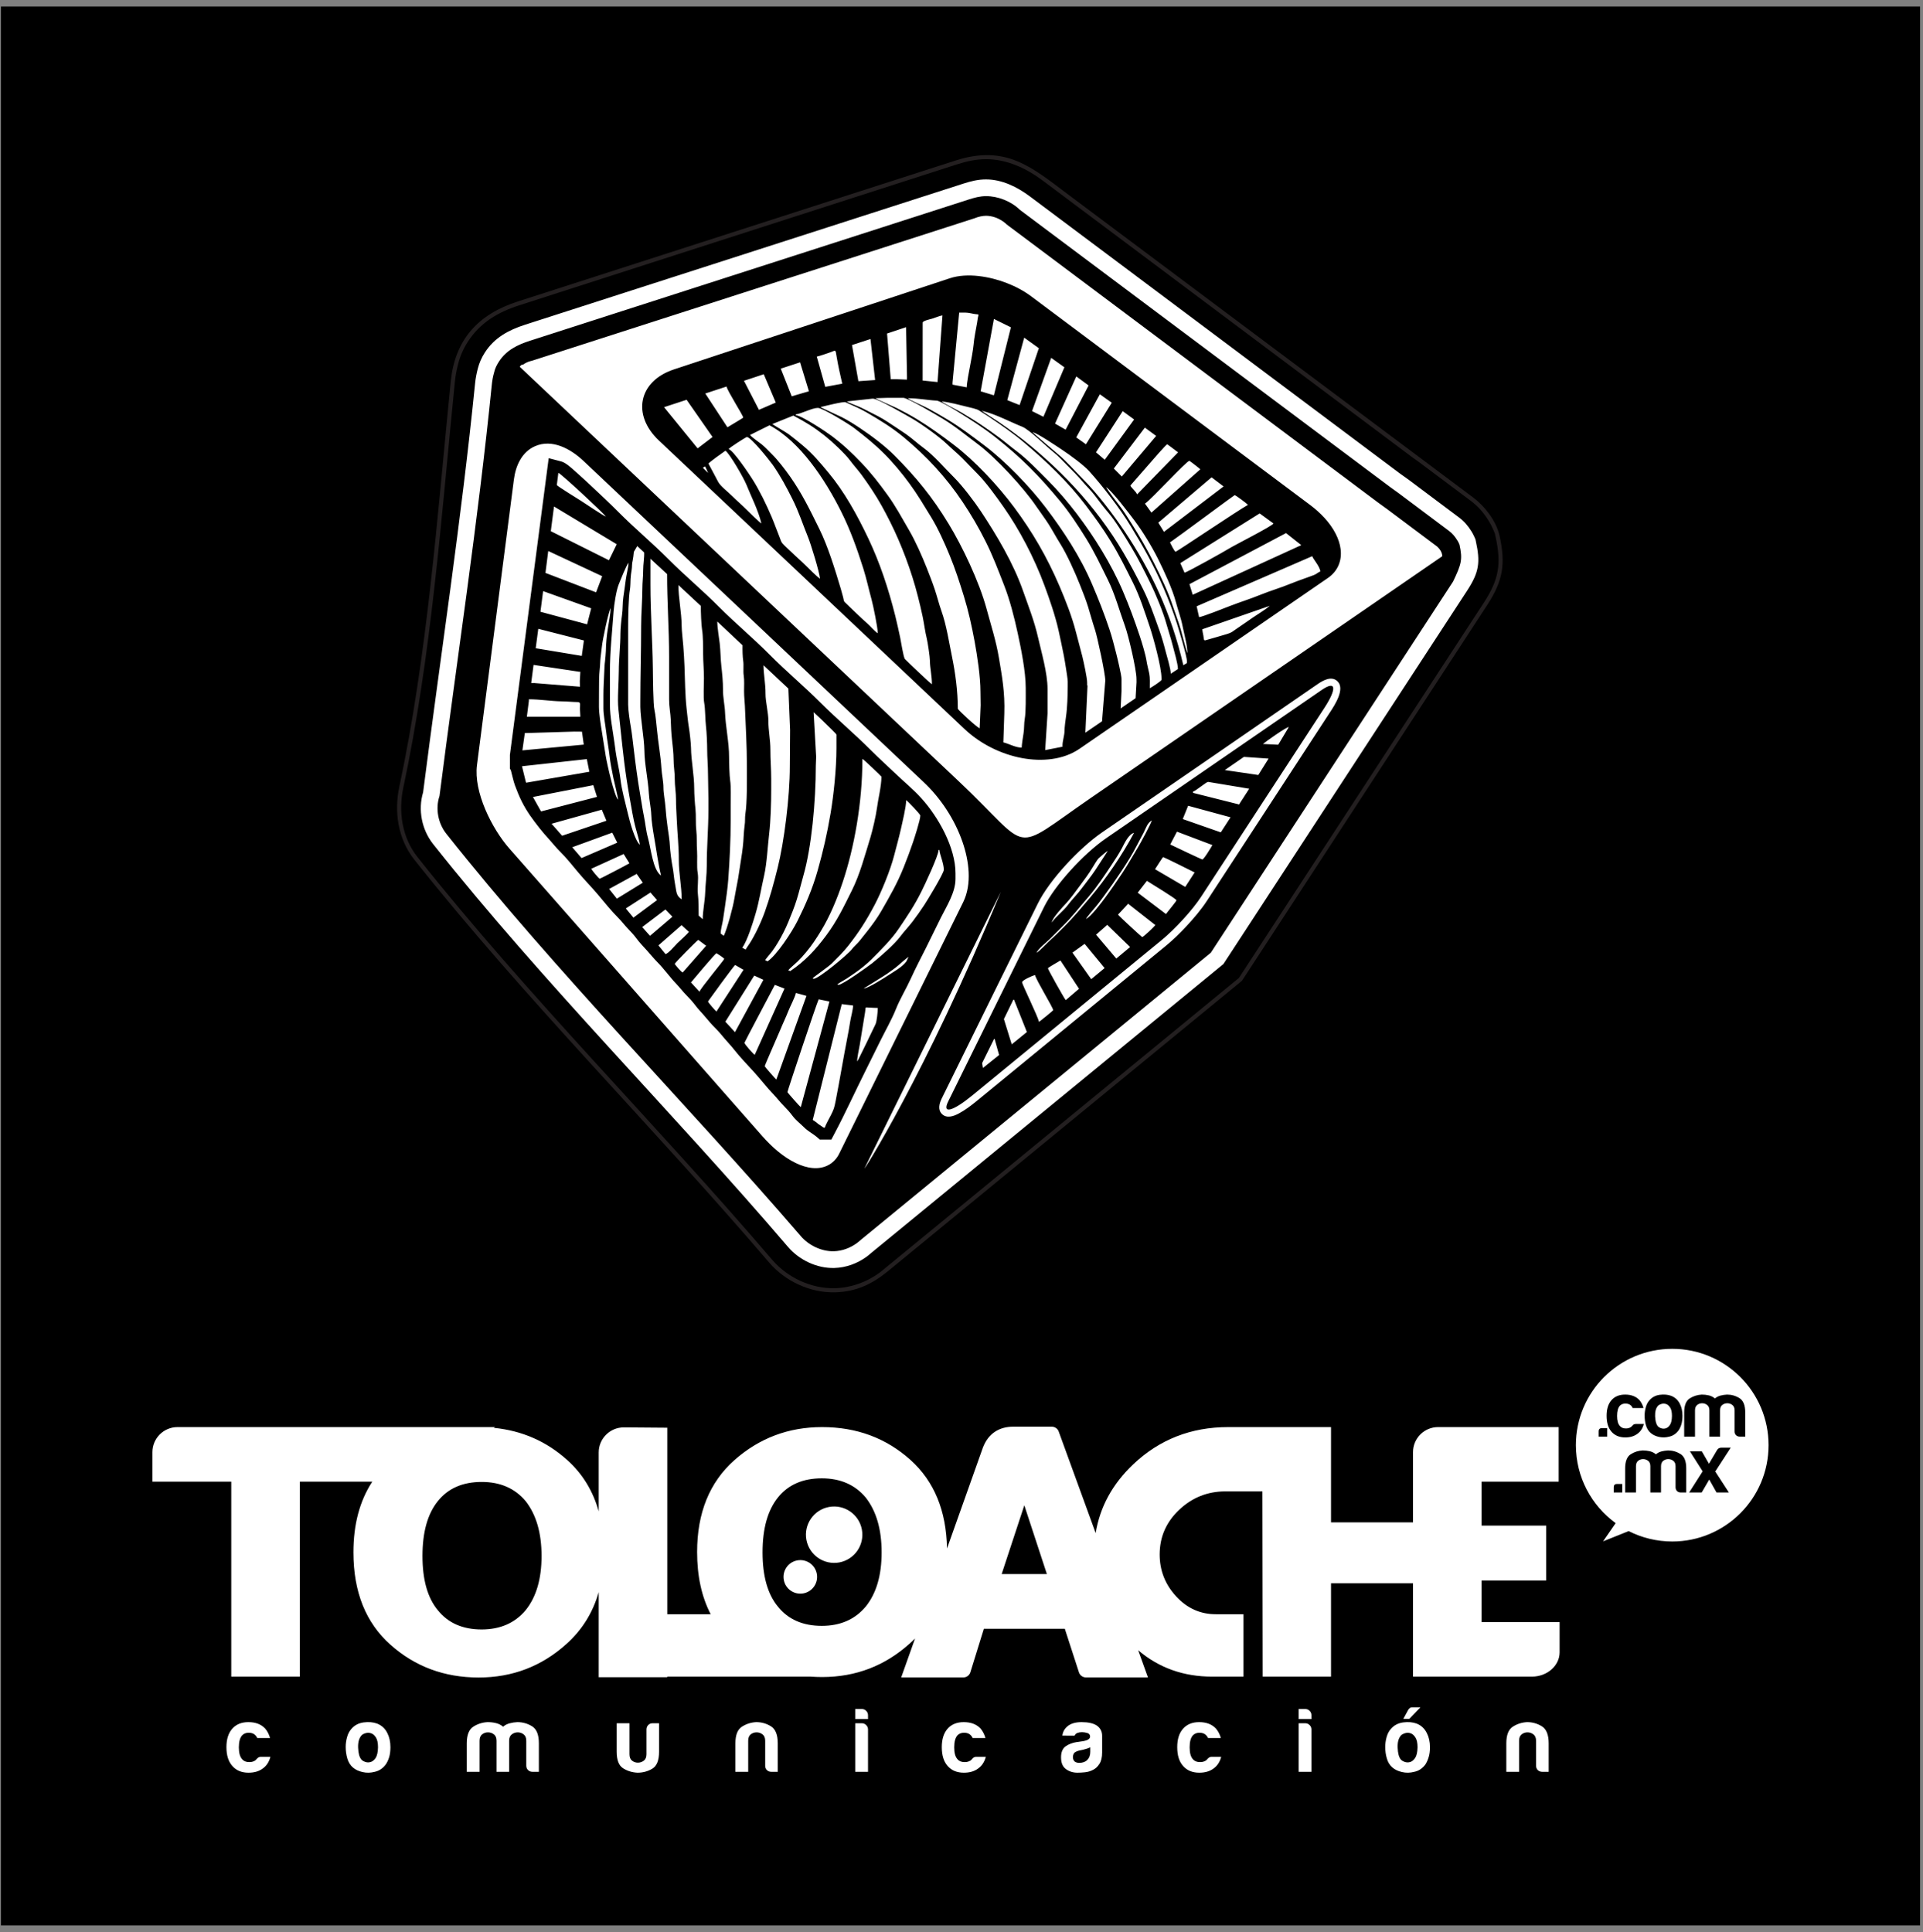 <?xml version="1.0" encoding="UTF-8"?>
<svg xmlns="http://www.w3.org/2000/svg" xmlns:xlink="http://www.w3.org/1999/xlink" width="202pt" height="203pt" viewBox="0 0 202 203" version="1.1">
<rect x="0" y="0" width="202" height="203" fill="#808080" stroke="none"/>
<g id="surface1">
<path style=" stroke:none;fill-rule:evenodd;fill:rgb(0%,0%,0%);fill-opacity:1;" d="M 0.098 0.684 L 201.691 0.684 L 201.691 202.277 L 0.098 202.277 L 0.098 0.684 "/>
<path style=" stroke:none;fill-rule:evenodd;fill:rgb(100%,100%,100%);fill-opacity:1;" d="M 87.086 158.316 C 88.691 158.02 90.238 159.082 90.535 160.691 C 90.832 162.301 89.77 163.844 88.16 164.145 C 86.551 164.438 85.004 163.375 84.707 161.766 C 84.41 160.156 85.477 158.613 87.086 158.316 Z M 83.75 163.93 C 84.707 163.754 85.625 164.387 85.801 165.344 C 85.977 166.301 85.344 167.223 84.387 167.398 C 83.43 167.574 82.512 166.941 82.336 165.984 C 82.16 165.027 82.789 164.105 83.75 163.93 Z M 80.102 163.086 C 80.102 165.59 80.641 167.496 81.723 168.793 C 82.801 170.133 84.336 170.805 86.324 170.805 C 88.27 170.805 89.805 170.133 90.93 168.793 C 92.051 167.41 92.609 165.508 92.609 163.086 C 92.609 160.668 92.051 158.742 90.93 157.316 C 89.805 155.977 88.27 155.309 86.324 155.309 C 84.336 155.309 82.801 155.977 81.723 157.316 C 80.641 158.66 80.102 160.578 80.102 163.086 Z M 154.426 149.926 L 163.73 149.926 L 163.73 155.656 L 155.633 155.656 L 155.633 160.273 L 162.422 160.273 L 162.422 166.047 L 155.633 166.047 L 155.633 170.41 L 163.828 170.41 L 163.828 173.594 C 163.828 174.992 162.52 176.141 160.918 176.141 L 148.43 176.141 L 148.43 166.336 L 139.816 166.336 L 139.816 176.141 L 132.637 176.141 L 132.609 156.68 L 128.719 156.68 C 126.852 156.68 125.234 157.324 123.867 158.613 C 122.504 159.902 121.816 161.465 121.816 163.309 C 121.816 164.984 122.391 166.453 123.539 167.703 C 124.691 168.961 126.086 169.586 127.719 169.586 L 130.621 169.586 L 130.621 176.141 L 127.32 176.141 C 124.324 176.141 121.734 175.219 119.559 173.371 C 119.902 174.324 120.246 175.277 120.586 176.227 C 118.418 176.227 116.246 176.227 114.078 176.227 C 113.715 176.227 113.406 175.977 113.32 175.637 L 111.852 171.113 L 103.348 171.113 L 101.934 175.672 L 101.934 175.676 C 101.828 176.02 101.508 176.238 101.164 176.227 C 99 176.227 96.832 176.227 94.664 176.227 L 96.121 172.133 C 95.945 172.312 95.762 172.488 95.57 172.656 C 92.961 175.008 89.891 176.184 86.355 176.184 C 85.953 176.184 85.555 176.168 85.164 176.141 L 70.094 176.141 L 70.094 176.203 L 62.891 176.203 L 62.891 167.266 C 62.277 169.414 61.152 171.227 59.512 172.703 C 56.898 175.059 53.82 176.234 50.281 176.234 C 46.676 176.234 43.582 175.082 41 172.777 C 38.418 170.469 37.125 167.238 37.125 163.082 C 37.125 160.152 37.785 157.676 39.105 155.656 L 31.5 155.656 L 31.5 176.141 L 24.293 176.141 L 24.293 155.656 L 16.012 155.656 L 16.012 152.555 C 16.012 151.109 17.195 149.926 18.641 149.926 L 52.008 149.926 L 51.871 150.004 C 54.832 150.297 57.402 151.422 59.586 153.387 C 61.188 154.824 62.289 156.625 62.891 158.781 L 62.891 152.586 C 62.891 151.141 64.074 149.957 65.52 149.957 L 65.645 149.957 L 70.094 149.992 L 70.094 169.586 L 74.652 169.586 C 73.703 167.75 73.227 165.574 73.227 163.055 C 73.227 158.938 74.531 155.723 77.141 153.402 C 79.754 151.086 82.824 149.926 86.355 149.926 C 89.988 149.926 93.082 151.078 95.645 153.379 C 98.125 155.609 99.406 158.711 99.48 162.676 L 103.254 152.059 C 103.266 152.031 103.273 152.012 103.285 151.984 C 103.559 151.309 103.961 150.789 104.492 150.43 C 105.031 150.066 105.684 149.883 106.441 149.883 L 110.48 149.883 C 110.84 149.883 111.145 150.125 111.234 150.457 C 112.52 153.992 113.805 157.523 115.094 161.059 C 115.547 158.305 116.863 155.895 119.039 153.836 C 121.789 151.227 125.117 149.926 129.02 149.926 L 139.816 149.926 L 139.816 159.934 L 148.43 159.934 L 148.43 152.555 C 148.43 151.109 149.613 149.926 151.059 149.926 Z M 107.598 158.141 L 105.219 165.367 L 109.969 165.367 Z M 44.379 163.465 C 44.379 165.969 44.914 167.875 46 169.172 C 47.078 170.512 48.609 171.184 50.602 171.184 C 52.543 171.18 54.082 170.512 55.207 169.172 C 56.328 167.789 56.887 165.887 56.887 163.465 C 56.887 161.047 56.328 159.121 55.207 157.695 C 54.082 156.355 52.543 155.688 50.602 155.688 C 48.609 155.688 47.078 156.355 46 157.695 C 44.914 159.039 44.379 160.957 44.379 163.465 Z M 27.449 184.566 L 28.406 184.566 C 28.266 185.102 28 185.512 27.602 185.793 C 27.207 186.09 26.707 186.234 26.105 186.234 C 25.379 186.234 24.809 185.996 24.402 185.523 C 23.992 185.066 23.785 184.406 23.785 183.551 C 23.785 182.73 23.984 182.094 24.379 181.633 C 24.789 181.16 25.359 180.922 26.086 180.922 C 26.855 180.922 27.449 181.152 27.871 181.613 C 28.102 181.895 28.266 182.219 28.367 182.59 L 27.027 182.59 C 26.965 182.465 26.898 182.367 26.836 182.305 C 26.668 182.125 26.434 182.035 26.125 182.035 C 25.844 182.035 25.613 182.125 25.438 182.305 C 25.207 182.559 25.09 182.98 25.09 183.57 C 25.09 184.156 25.207 184.574 25.438 184.816 C 25.602 185.02 25.852 185.121 26.184 185.121 C 26.402 185.121 26.586 185.078 26.738 184.988 C 26.777 184.977 26.812 184.953 26.844 184.922 C 26.875 184.891 26.91 184.855 26.949 184.816 C 26.977 184.777 27.027 184.727 27.105 184.664 C 27.18 184.598 27.297 184.566 27.449 184.566 Z M 37.062 185.68 C 36.793 185.449 36.602 185.141 36.484 184.746 C 36.371 184.359 36.312 183.953 36.312 183.531 C 36.312 183.184 36.359 182.84 36.457 182.492 C 36.551 182.148 36.703 181.863 36.906 181.633 C 37.238 181.25 37.668 181.023 38.191 180.953 C 38.715 180.883 39.191 180.922 39.609 181.074 C 40.098 181.266 40.457 181.602 40.688 182.074 C 40.902 182.492 41.012 182.988 41.012 183.551 C 41.012 183.961 40.965 184.312 40.879 184.602 C 40.789 184.898 40.672 185.148 40.531 185.352 C 40.227 185.773 39.836 186.035 39.363 186.141 C 38.941 186.254 38.516 186.266 38.086 186.168 C 37.66 186.07 37.316 185.906 37.062 185.68 Z M 37.98 182.305 C 37.715 182.598 37.594 183.035 37.617 183.617 C 37.641 184.199 37.754 184.602 37.945 184.836 C 38.02 184.938 38.156 185.023 38.348 185.094 C 38.539 185.164 38.73 185.172 38.93 185.113 C 39.129 185.055 39.305 184.91 39.461 184.68 C 39.609 184.453 39.695 184.082 39.707 183.57 C 39.707 183.105 39.633 182.762 39.488 182.535 C 39.34 182.305 39.172 182.156 38.98 182.094 C 38.785 182.027 38.594 182.023 38.402 182.082 C 38.211 182.141 38.07 182.215 37.98 182.305 Z M 53.48 186.141 L 52.156 186.141 L 52.156 182.879 C 52.156 182.57 52.066 182.348 51.879 182.207 C 51.695 182.066 51.488 181.996 51.258 181.996 C 51.027 181.996 50.824 182.066 50.645 182.207 C 50.465 182.348 50.375 182.57 50.375 182.879 L 50.375 186.141 L 49.031 186.141 L 49.031 183.148 C 49.031 182.277 49.262 181.695 49.715 181.402 C 50.168 181.109 50.668 180.949 51.219 180.922 C 51.512 180.922 51.801 180.953 52.082 181.02 C 52.363 181.082 52.617 181.211 52.848 181.402 C 53.039 181.234 53.266 181.117 53.531 181.047 C 53.793 180.977 54.062 180.934 54.344 180.922 C 54.906 180.922 55.426 181.07 55.898 181.363 C 56.371 181.656 56.605 182.254 56.605 183.148 L 56.605 186.141 L 55.938 186.141 C 55.746 186.141 55.59 186.078 55.469 185.957 C 55.344 185.836 55.281 185.68 55.281 185.488 L 55.281 182.879 C 55.281 182.57 55.191 182.348 55.004 182.207 C 54.82 182.066 54.613 181.996 54.383 181.996 C 54.152 181.996 53.945 182.066 53.762 182.207 C 53.574 182.348 53.48 182.57 53.48 182.879 Z M 69.23 181.039 L 69.23 184.027 C 69.23 184.938 68.992 185.531 68.52 185.812 C 68.047 186.094 67.531 186.234 66.969 186.234 C 66.418 186.211 65.914 186.055 65.461 185.773 C 65.008 185.492 64.781 184.91 64.781 184.031 L 64.781 181.039 L 66.125 181.039 L 66.125 184.297 C 66.125 184.602 66.215 184.828 66.391 184.969 C 66.574 185.109 66.777 185.18 67.004 185.18 C 67.238 185.18 67.445 185.109 67.629 184.969 C 67.816 184.828 67.906 184.602 67.906 184.297 L 67.906 181.688 C 67.906 181.512 67.969 181.355 68.09 181.23 C 68.211 181.102 68.367 181.039 68.559 181.039 Z M 81.699 186.141 L 81.031 186.141 C 80.836 186.141 80.68 186.078 80.559 185.957 C 80.438 185.836 80.379 185.68 80.379 185.488 L 80.379 182.879 C 80.379 182.57 80.285 182.348 80.098 182.207 C 79.914 182.066 79.707 181.996 79.477 181.996 C 79.246 181.996 79.043 182.066 78.859 182.207 C 78.684 182.348 78.594 182.57 78.594 182.879 L 78.594 186.141 L 77.25 186.141 L 77.25 183.148 C 77.25 182.277 77.477 181.695 77.934 181.402 C 78.387 181.109 78.887 180.949 79.438 180.922 C 80 180.922 80.52 181.07 80.988 181.363 C 81.465 181.656 81.699 182.254 81.699 183.148 Z M 89.836 181.039 L 90.527 181.039 C 90.707 181.039 90.859 181.102 90.984 181.23 C 91.113 181.355 91.18 181.512 91.18 181.688 L 91.18 186.141 L 89.836 186.141 Z M 89.836 179.543 L 90.527 179.543 C 90.707 179.543 90.859 179.605 90.984 179.734 C 91.113 179.859 91.18 180.016 91.18 180.195 L 91.18 180.598 L 89.836 180.598 Z M 102.594 184.566 L 103.555 184.566 C 103.41 185.102 103.145 185.512 102.746 185.793 C 102.352 186.09 101.852 186.234 101.25 186.234 C 100.52 186.234 99.953 185.996 99.543 185.523 C 99.137 185.066 98.93 184.406 98.93 183.551 C 98.93 182.73 99.129 182.094 99.523 181.633 C 99.934 181.16 100.504 180.922 101.23 180.922 C 102 180.922 102.594 181.152 103.016 181.613 C 103.246 181.895 103.41 182.219 103.512 182.59 L 102.172 182.59 C 102.105 182.465 102.043 182.367 101.98 182.305 C 101.812 182.125 101.578 182.035 101.27 182.035 C 100.988 182.035 100.758 182.125 100.578 182.305 C 100.352 182.559 100.234 182.98 100.234 183.57 C 100.234 184.156 100.352 184.574 100.578 184.816 C 100.746 185.02 100.996 185.121 101.328 185.121 C 101.543 185.121 101.73 185.078 101.883 184.988 C 101.922 184.977 101.957 184.953 101.988 184.922 C 102.02 184.891 102.055 184.855 102.094 184.816 C 102.121 184.777 102.172 184.727 102.246 184.664 C 102.324 184.598 102.438 184.566 102.594 184.566 Z M 114.527 183.57 C 114.348 183.656 114.098 183.742 113.777 183.82 C 113.484 183.883 113.336 183.914 113.336 183.914 C 113.105 183.977 112.941 184.059 112.836 184.164 C 112.75 184.305 112.703 184.445 112.703 184.586 C 112.703 184.777 112.762 184.93 112.879 185.047 C 112.992 185.148 113.156 185.199 113.375 185.199 C 113.73 185.199 114.016 185.098 114.219 184.891 C 114.422 184.688 114.527 184.406 114.527 184.051 Z M 114.832 185.926 C 114.562 186.07 114.277 186.156 113.98 186.188 C 113.68 186.219 113.414 186.234 113.184 186.234 C 112.723 186.234 112.32 186.109 111.977 185.859 C 111.629 185.613 111.457 185.199 111.457 184.625 C 111.457 184.086 111.613 183.703 111.926 183.473 C 112.238 183.242 112.641 183.09 113.125 183.012 C 113.188 183.012 113.266 183.004 113.355 182.984 C 113.445 182.965 113.547 182.949 113.66 182.938 C 114.227 182.859 114.508 182.695 114.508 182.438 C 114.508 182.246 114.406 182.121 114.211 182.062 C 114.012 182.008 113.828 181.977 113.66 181.977 C 113.484 181.977 113.324 182.004 113.184 182.055 C 113.043 182.105 112.941 182.203 112.879 182.344 L 111.594 182.34 C 111.645 181.945 111.82 181.617 112.129 181.363 C 112.473 181.07 112.969 180.922 113.605 180.922 C 114.32 180.922 114.859 181.043 115.219 181.285 C 115.586 181.543 115.773 181.898 115.773 182.359 L 115.773 184.105 C 115.773 184.617 115.68 185.016 115.492 185.305 C 115.309 185.594 115.09 185.801 114.832 185.926 Z M 127.32 184.566 L 128.281 184.566 C 128.141 185.102 127.871 185.512 127.477 185.793 C 127.078 186.09 126.578 186.234 125.98 186.234 C 125.25 186.234 124.684 185.996 124.273 185.523 C 123.863 185.066 123.66 184.406 123.66 183.551 C 123.66 182.73 123.855 182.094 124.254 181.633 C 124.664 181.16 125.23 180.922 125.961 180.922 C 126.727 180.922 127.32 181.152 127.742 181.613 C 127.973 181.895 128.141 182.219 128.242 182.59 L 126.898 182.59 C 126.836 182.465 126.77 182.367 126.707 182.305 C 126.539 182.125 126.305 182.035 125.996 182.035 C 125.719 182.035 125.488 182.125 125.309 182.305 C 125.078 182.559 124.965 182.98 124.965 183.57 C 124.965 184.156 125.078 184.574 125.309 184.816 C 125.477 185.02 125.723 185.121 126.055 185.121 C 126.273 185.121 126.461 185.078 126.609 184.988 C 126.652 184.977 126.684 184.953 126.719 184.922 C 126.75 184.891 126.785 184.855 126.82 184.816 C 126.848 184.777 126.898 184.727 126.977 184.664 C 127.055 184.598 127.168 184.566 127.32 184.566 Z M 136.414 181.039 L 137.105 181.039 C 137.285 181.039 137.438 181.102 137.566 181.23 C 137.695 181.355 137.758 181.512 137.758 181.688 L 137.758 186.141 L 136.414 186.141 Z M 136.414 179.543 L 137.105 179.543 C 137.285 179.543 137.438 179.605 137.566 179.734 C 137.695 179.859 137.758 180.016 137.758 180.195 L 137.758 180.598 L 136.414 180.598 Z M 146.258 185.68 C 145.988 185.449 145.797 185.141 145.684 184.746 C 145.566 184.359 145.512 183.953 145.512 183.531 C 145.512 183.184 145.559 182.84 145.656 182.492 C 145.75 182.148 145.898 181.863 146.105 181.633 C 146.438 181.25 146.867 181.023 147.391 180.953 C 147.914 180.883 148.387 180.922 148.809 181.074 C 149.293 181.266 149.652 181.602 149.883 182.074 C 150.098 182.492 150.211 182.988 150.211 183.551 C 150.211 183.961 150.164 184.312 150.074 184.602 C 149.984 184.898 149.871 185.152 149.73 185.371 C 149.41 185.793 149.02 186.047 148.559 186.141 C 148.137 186.254 147.711 186.266 147.285 186.168 C 146.855 186.07 146.516 185.906 146.258 185.68 Z M 149.211 179.367 L 148.043 180.578 L 147.41 180.578 L 147.945 179.598 C 147.973 179.559 148.016 179.512 148.078 179.457 C 148.145 179.398 148.234 179.367 148.348 179.367 Z M 147.18 182.305 C 146.91 182.598 146.789 183.035 146.816 183.617 C 146.84 184.199 146.949 184.602 147.141 184.836 C 147.219 184.938 147.352 185.023 147.543 185.094 C 147.734 185.164 147.93 185.172 148.129 185.113 C 148.324 185.055 148.504 184.91 148.656 184.68 C 148.809 184.453 148.891 184.082 148.906 183.57 C 148.906 183.105 148.832 182.762 148.684 182.535 C 148.535 182.305 148.367 182.156 148.176 182.094 C 147.984 182.027 147.793 182.023 147.602 182.082 C 147.41 182.141 147.27 182.215 147.18 182.305 Z M 162.68 186.141 L 162.008 186.141 C 161.816 186.141 161.66 186.078 161.535 185.957 C 161.414 185.836 161.355 185.68 161.355 185.488 L 161.355 182.879 C 161.355 182.57 161.262 182.348 161.074 182.207 C 160.891 182.066 160.684 181.996 160.453 181.996 C 160.223 181.996 160.02 182.066 159.84 182.207 C 159.66 182.348 159.57 182.57 159.57 182.879 L 159.57 186.141 L 158.23 186.141 L 158.23 183.148 C 158.23 182.277 158.457 181.695 158.91 181.402 C 159.363 181.109 159.867 180.949 160.414 180.922 C 160.977 180.922 161.496 181.07 161.969 181.363 C 162.441 181.656 162.68 182.254 162.68 183.148 Z M 175.66 141.703 C 181.246 141.703 185.777 146.234 185.777 151.824 C 185.777 157.41 181.246 161.945 175.656 161.945 C 174.012 161.941 172.457 161.551 171.082 160.852 L 168.391 161.93 L 169.715 160.016 C 167.184 158.172 165.539 155.191 165.539 151.824 C 165.539 146.234 170.07 141.703 175.66 141.703 Z M 168.273 150.035 L 168.824 150.035 L 168.824 150.93 L 167.93 150.93 L 167.93 150.379 C 167.93 150.148 168.047 150.035 168.273 150.035 Z M 171.859 149.598 L 172.676 149.598 C 172.555 150.051 172.328 150.398 171.992 150.637 C 171.656 150.887 171.234 151.012 170.727 151.012 C 170.105 151.012 169.625 150.809 169.277 150.41 C 168.934 150.02 168.762 149.461 168.762 148.738 C 168.762 148.043 168.926 147.504 169.262 147.113 C 169.609 146.711 170.094 146.512 170.711 146.512 C 171.359 146.512 171.859 146.707 172.219 147.098 C 172.414 147.336 172.555 147.609 172.641 147.926 L 171.504 147.926 C 171.449 147.816 171.395 147.734 171.344 147.68 C 171.199 147.531 171 147.453 170.738 147.453 C 170.504 147.453 170.309 147.531 170.156 147.68 C 169.961 147.898 169.863 148.254 169.863 148.754 C 169.863 149.25 169.961 149.602 170.156 149.809 C 170.297 149.98 170.508 150.07 170.789 150.07 C 170.973 150.07 171.133 150.031 171.262 149.957 C 171.293 149.945 171.32 149.926 171.352 149.898 C 171.379 149.871 171.406 149.844 171.438 149.809 C 171.461 149.777 171.504 149.734 171.57 149.68 C 171.633 149.625 171.73 149.598 171.859 149.598 Z M 173.391 150.539 C 173.164 150.344 172.996 150.082 172.902 149.754 C 172.805 149.422 172.758 149.078 172.758 148.719 C 172.758 148.426 172.797 148.137 172.879 147.844 C 172.957 147.551 173.086 147.309 173.258 147.113 C 173.539 146.789 173.902 146.594 174.348 146.535 C 174.789 146.477 175.191 146.512 175.547 146.641 C 175.961 146.805 176.262 147.086 176.461 147.488 C 176.645 147.844 176.734 148.262 176.734 148.738 C 176.734 149.082 176.695 149.383 176.621 149.629 C 176.547 149.879 176.449 150.09 176.328 150.266 C 176.066 150.621 175.738 150.844 175.34 150.93 C 174.98 151.027 174.621 151.035 174.258 150.957 C 173.895 150.871 173.605 150.734 173.391 150.539 Z M 174.168 147.68 C 173.941 147.93 173.84 148.301 173.859 148.793 C 173.883 149.285 173.973 149.629 174.137 149.824 C 174.203 149.91 174.316 149.984 174.477 150.043 C 174.641 150.102 174.805 150.109 174.973 150.059 C 175.141 150.012 175.289 149.891 175.422 149.695 C 175.551 149.5 175.621 149.188 175.629 148.754 C 175.629 148.363 175.566 148.07 175.441 147.875 C 175.316 147.68 175.176 147.555 175.016 147.504 C 174.852 147.449 174.688 147.445 174.527 147.492 C 174.363 147.543 174.242 147.605 174.168 147.68 Z M 180.684 150.93 L 179.562 150.93 L 179.562 148.168 C 179.562 147.906 179.484 147.719 179.324 147.602 C 179.168 147.48 178.992 147.422 178.797 147.422 C 178.605 147.422 178.43 147.48 178.277 147.602 C 178.129 147.719 178.051 147.906 178.051 148.168 L 178.051 150.93 L 176.914 150.93 L 176.914 148.395 C 176.914 147.66 177.105 147.168 177.488 146.918 C 177.875 146.668 178.301 146.535 178.766 146.512 C 179.016 146.512 179.258 146.539 179.496 146.594 C 179.734 146.648 179.949 146.754 180.145 146.918 C 180.309 146.777 180.5 146.676 180.723 146.617 C 180.945 146.559 181.176 146.523 181.414 146.512 C 181.891 146.512 182.328 146.637 182.727 146.887 C 183.129 147.137 183.328 147.637 183.328 148.395 L 183.328 150.93 L 182.762 150.93 C 182.602 150.93 182.465 150.879 182.363 150.777 C 182.258 150.672 182.211 150.539 182.211 150.379 L 182.211 148.168 C 182.211 147.906 182.129 147.719 181.973 147.602 C 181.816 147.48 181.641 147.422 181.445 147.422 C 181.25 147.422 181.074 147.48 180.918 147.602 C 180.762 147.719 180.684 147.906 180.684 148.168 Z M 181.609 156.797 L 180.312 156.797 L 179.547 155.434 L 178.754 156.797 L 177.438 156.797 L 178.852 154.574 L 177.52 152.477 L 178.77 152.477 L 179.516 153.777 L 180.344 152.379 C 180.441 152.184 180.605 152.086 180.832 152.086 L 181.805 152.086 L 180.18 154.59 Z M 174.48 156.797 L 173.359 156.797 L 173.359 154.035 C 173.359 153.777 173.281 153.586 173.121 153.469 C 172.969 153.348 172.789 153.289 172.598 153.289 C 172.402 153.289 172.227 153.348 172.074 153.469 C 171.926 153.586 171.848 153.777 171.848 154.035 L 171.848 156.797 L 170.711 156.797 L 170.711 154.266 C 170.711 153.527 170.906 153.035 171.289 152.785 C 171.672 152.535 172.098 152.402 172.562 152.379 C 172.812 152.379 173.055 152.406 173.293 152.461 C 173.531 152.516 173.746 152.621 173.945 152.785 C 174.105 152.645 174.301 152.543 174.52 152.484 C 174.742 152.426 174.973 152.391 175.211 152.379 C 175.688 152.379 176.125 152.504 176.527 152.754 C 176.926 153.004 177.129 153.504 177.129 154.266 L 177.129 156.797 L 176.559 156.797 C 176.398 156.797 176.266 156.746 176.16 156.645 C 176.059 156.539 176.008 156.406 176.008 156.246 L 176.008 154.035 C 176.008 153.777 175.93 153.586 175.77 153.469 C 175.613 153.348 175.438 153.289 175.242 153.289 C 175.047 153.289 174.871 153.348 174.715 153.469 C 174.559 153.586 174.48 153.777 174.48 154.035 Z M 169.852 155.902 L 170.406 155.902 L 170.406 156.797 L 169.512 156.797 L 169.512 156.246 C 169.512 156.016 169.625 155.902 169.852 155.902 "/>
<path style=" stroke:none;fill-rule:evenodd;fill:rgb(100%,100%,100%);fill-opacity:1;" d="M 100.512 17.273 C 105.594 15.637 108.152 17.938 111.914 20.754 L 154.496 52.617 C 155.629 53.461 156.781 54.941 157.102 56.391 C 157.723 59.223 157.465 60.863 155.871 63.312 L 130.141 102.742 L 93.027 133.191 C 91.438 134.492 89.863 135.277 87.715 135.336 C 85.219 135.398 82.723 134.23 81.105 132.34 C 68.898 118.051 55.543 104.777 43.855 90.039 C 42.23 87.992 41.832 85.277 42.363 82.766 C 45.34 68.738 46.352 54.359 47.777 40.121 C 48.199 35.957 50.441 33.395 54.535 32.078 L 100.512 17.273 "/>
<path style="fill:none;stroke-width:8.611;stroke-linecap:butt;stroke-linejoin:miter;stroke:rgb(13.699%,12.199%,12.5%);stroke-opacity:1;stroke-miterlimit:22.926;" d="M 1005.117 1857.266 C 1055.938 1873.633 1081.523 1850.625 1119.141 1822.461 L 1544.961 1503.828 C 1556.289 1495.391 1567.812 1480.586 1571.016 1466.094 C 1577.227 1437.773 1574.648 1421.367 1558.711 1396.875 L 1301.406 1002.578 L 930.273 698.086 C 914.375 685.078 898.633 677.227 877.148 676.641 C 852.188 676.016 827.227 687.695 811.055 706.602 C 688.984 849.492 555.43 982.227 438.555 1129.609 C 422.305 1150.078 418.32 1177.227 423.633 1202.344 C 453.398 1342.617 463.516 1486.406 477.773 1628.789 C 481.992 1670.43 504.414 1696.055 545.352 1709.219 Z M 1005.117 1857.266 " transform="matrix(0.1,0,0,-0.1,0,203)"/>
<path style=" stroke:none;fill-rule:evenodd;fill:rgb(0%,0%,0%);fill-opacity:1;" d="M 44.445 83.242 C 46.273 68.922 48.465 54.645 49.906 40.273 C 49.957 39.754 50.059 39.238 50.188 38.734 C 50.344 38.121 50.586 37.57 50.926 37.043 C 51.93 35.477 53.41 34.68 55.133 34.121 L 101.199 19.289 C 101.988 19.035 102.734 18.848 103.57 18.848 C 105.254 18.844 106.859 19.645 108.18 20.633 L 110.594 22.438 L 147.078 49.762 C 147.375 49.98 147.684 50.188 147.98 50.406 L 153.262 54.363 C 153.809 54.773 154.219 55.258 154.574 55.836 C 154.699 56.039 154.781 56.199 154.879 56.418 C 154.898 56.453 154.914 56.492 154.93 56.531 L 154.992 56.68 L 155.023 56.832 C 155.512 59.055 155.391 60.094 154.105 62.062 L 128.512 101.281 L 91.59 131.57 C 91.41 131.719 91.246 131.871 91.055 132.012 C 90.066 132.738 88.867 133.18 87.633 133.211 C 85.809 133.258 83.953 132.375 82.773 130.992 C 70.559 116.703 57.195 103.422 45.5 88.676 C 44.305 87.168 43.891 85.09 44.445 83.242 Z M 42.363 82.766 C 45.34 68.738 46.352 54.359 47.781 40.121 C 47.844 39.492 47.961 38.871 48.117 38.262 C 48.328 37.422 48.672 36.641 49.141 35.91 C 50.434 33.895 52.305 32.797 54.535 32.078 L 100.512 17.273 C 101.523 16.949 102.488 16.727 103.559 16.723 C 105.742 16.719 107.785 17.664 109.504 18.949 L 111.914 20.754 L 148.328 48.023 C 148.621 48.242 148.93 48.445 149.223 48.668 L 154.496 52.617 C 155.266 53.191 155.867 53.887 156.367 54.703 C 156.539 54.977 156.684 55.25 156.812 55.547 C 156.84 55.598 156.859 55.652 156.883 55.707 L 157.023 56.039 L 157.102 56.391 C 157.723 59.223 157.465 60.863 155.871 63.312 L 130.141 102.742 L 93.027 133.191 C 92.816 133.363 92.621 133.539 92.398 133.703 C 91.043 134.699 89.402 135.289 87.715 135.336 C 85.219 135.398 82.723 134.23 81.105 132.34 C 68.898 118.051 55.543 104.777 43.855 90.039 C 42.23 87.992 41.832 85.277 42.363 82.766 Z M 70.793 38.809 C 76.027 37.082 81.262 35.348 86.5 33.621 C 90.922 32.16 95.348 30.695 99.773 29.234 C 101.613 28.625 103.992 29.051 105.758 29.738 C 106.672 30.09 107.559 30.559 108.34 31.145 C 112.953 34.594 117.562 38.047 122.176 41.496 C 127.328 45.348 132.473 49.199 137.621 53.051 C 138.684 53.848 139.691 54.875 140.301 56.066 C 140.824 57.086 141.07 58.285 140.609 59.375 C 140.375 59.926 139.988 60.375 139.496 60.715 C 135.578 63.41 131.66 66.105 127.742 68.801 C 122.961 72.086 118.184 75.375 113.406 78.66 C 111.672 79.852 109.402 80.016 107.387 79.648 C 105.137 79.234 102.953 78.137 101.293 76.566 C 100.008 75.352 98.719 74.137 97.434 72.922 C 93 68.734 88.562 64.543 84.129 60.355 C 79.156 55.656 74.176 50.965 69.203 46.27 C 66.367 43.59 67.051 40.047 70.793 38.809 Z M 145.688 53.469 L 150.969 57.422 C 151.121 57.559 151.238 57.699 151.32 57.844 C 151.348 57.883 151.371 57.926 151.391 57.973 C 151.453 58.113 151.492 58.254 151.508 58.391 C 151.492 58.43 151.477 58.453 151.477 58.453 C 139.18 66.91 126.883 75.371 114.586 83.828 C 105.969 89.758 108.562 89.488 100.727 82.094 L 54.594 38.531 C 54.684 38.398 54.75 38.34 54.801 38.316 C 54.812 38.32 54.816 38.328 54.82 38.328 L 54.836 38.316 C 54.848 38.32 54.852 38.328 54.855 38.328 L 54.883 38.309 C 54.902 38.316 54.91 38.328 54.914 38.328 C 55.395 37.973 55.844 37.91 55.844 37.91 C 71.352 32.914 86.863 27.922 102.371 22.93 C 102.805 22.75 103.211 22.676 103.578 22.668 C 104.918 22.688 105.762 23.594 105.762 23.594 L 108.305 25.496 L 144.789 52.82 C 144.906 52.906 145.238 53.145 145.688 53.469 Z M 58.652 49.676 C 58.922 49.746 63.387 53.891 63.645 54.273 C 63.43 54.215 61.391 52.852 61.039 52.621 C 60.781 52.453 58.48 51.043 58.492 50.953 Z M 58.195 53.211 L 64.785 57.176 L 63.969 58.859 L 57.859 55.805 Z M 66.941 57.367 L 67.664 58.039 C 67.688 58.613 67.559 59.254 67.559 59.934 C 67.562 60.559 67.477 61.141 67.477 61.848 C 67.473 63.113 67.348 64.48 67.348 65.762 C 67.348 68.43 67.262 71.02 67.262 73.719 L 67.262 74.273 C 67.262 74.852 67.406 75.941 67.477 76.566 C 67.555 77.195 67.68 78.195 67.688 78.828 C 67.699 80.23 68.078 81.922 68.156 83.336 C 68.195 84.078 68.391 84.926 68.41 85.59 C 68.43 86.188 68.578 87.188 68.684 87.785 C 68.949 89.273 69.109 90.59 69.434 91.977 C 68.578 91.402 68.391 89.188 68.055 87.992 C 67.859 87.305 67.789 86.457 67.637 85.73 C 67.484 85.004 67.383 84.223 67.242 83.438 C 66.977 81.918 66.762 80.301 66.578 78.746 C 66.484 77.98 66.398 77.145 66.266 76.375 C 66.16 75.773 65.984 74.605 65.984 74.02 L 65.984 65.977 C 65.984 64.922 66.012 62.793 66.18 61.871 C 66.215 61.691 66.234 61.004 66.238 60.828 C 66.254 60.527 66.297 60.168 66.352 59.871 C 66.41 59.543 66.367 59.203 66.457 58.918 C 66.488 58.82 66.582 58.121 66.582 57.977 Z M 64.07 70.613 C 64.07 68.41 64.312 66.312 64.453 64.273 C 64.504 63.512 64.742 62.035 64.98 61.438 C 65.168 60.965 65.789 59.395 66.027 59.121 C 66.016 59.559 65.797 60.422 65.734 60.914 C 65.652 61.523 65.574 62.133 65.484 62.707 C 65.387 63.328 65.434 64.027 65.336 64.648 C 65.273 65.062 65.176 66.082 65.176 66.527 C 65.176 67.812 65.004 69.203 65.004 70.484 C 65.004 71.707 64.84 73.422 64.961 74.488 C 65.242 77.02 65.453 79.438 65.824 81.883 C 65.996 83.031 66.219 84.23 66.426 85.406 C 66.516 85.922 66.668 86.609 66.809 87.109 C 66.906 87.453 67.195 88.461 67.219 88.742 C 66.727 88.379 66.156 86.344 65.969 85.523 C 65.715 84.426 65.297 82.965 65.176 81.848 C 65.113 81.305 64.953 80.48 64.84 79.93 C 64.719 79.348 64.617 78.598 64.543 78.012 C 64.379 76.777 64.07 75.32 64.07 74.02 Z M 57.59 57.887 L 63.258 60.535 L 62.617 62.23 L 57.297 60.188 Z M 74.242 90.953 C 74.246 91.898 74.105 92.852 74.074 93.809 C 74.047 94.656 73.816 95.746 73.816 96.57 L 73.391 96.188 C 73.391 95.441 73.387 94.598 73.309 93.93 C 73.223 93.188 73.41 92.379 73.281 91.66 C 73.18 91.109 73.266 90.004 73.223 89.422 C 73.164 88.652 73.223 87.93 73.141 87.207 C 73.059 86.52 73.129 85.672 73.055 84.992 C 72.988 84.41 72.922 83.406 72.922 82.828 C 72.922 81.434 72.598 79.879 72.586 78.57 C 72.578 78.078 72.449 76.945 72.367 76.445 C 72.262 75.828 72.188 75.02 72.117 74.398 C 71.973 73.086 71.949 71.391 71.902 70.016 C 71.883 69.352 71.82 68.527 71.773 67.848 C 71.727 67.191 71.609 66.348 71.602 65.723 C 71.59 64.305 71.262 62.812 71.262 61.465 L 73.621 63.66 C 73.605 64.141 73.668 65.73 73.75 66.172 C 73.855 66.746 73.859 68.043 73.859 68.699 C 73.859 69.535 73.945 70.336 73.945 71.254 C 73.945 71.891 73.871 73.285 73.969 73.82 C 74.094 74.504 74.07 75.566 74.156 76.273 C 74.234 76.949 74.285 78.113 74.285 78.785 C 74.285 79.602 74.371 80.414 74.371 81.336 C 74.371 82.141 74.414 83.02 74.414 83.891 L 74.414 85.082 C 74.414 87.086 74.234 89.059 74.242 90.953 Z M 68.324 58.699 L 70.074 60.312 C 70.07 63.23 70.285 66.062 70.285 69.039 C 70.285 70.527 70.285 72.02 70.285 73.508 C 70.285 74.273 70.43 74.926 70.457 75.59 C 70.48 76.258 70.508 77.012 70.586 77.676 C 70.652 78.238 70.754 79.176 70.754 79.762 C 70.75 80.461 70.887 81.152 70.879 81.848 C 70.875 82.523 71.012 83.277 71.008 83.977 C 71.004 84.66 71.062 85.371 71.09 86.105 C 71.145 87.477 71.312 88.949 71.305 90.359 C 71.301 91.703 71.605 93.168 71.605 94.484 C 70.992 94.078 71.074 93.695 70.91 92.879 C 70.789 92.273 70.754 91.539 70.621 90.914 C 70.531 90.492 70.383 89.309 70.367 88.867 C 70.355 88.395 70.195 87.348 70.121 86.859 C 70.031 86.242 69.941 85.371 69.902 84.785 C 69.859 84.148 69.684 83.309 69.688 82.742 C 69.691 82.129 69.512 81.336 69.477 80.699 C 69.441 80.094 69.344 79.289 69.254 78.664 C 69.16 78.012 69.078 77.316 69.004 76.617 C 68.953 76.16 68.855 75.012 68.75 74.613 C 68.602 74.047 68.59 71.047 68.578 70.23 C 68.539 67.316 68.324 64.309 68.324 61.422 Z M 57.051 62.102 L 62.102 63.91 L 61.672 65.59 L 56.77 64.27 Z M 62.922 72.699 C 62.922 71.914 62.918 70.977 63 70.27 C 63.047 69.867 63.043 69.449 63.086 69.078 C 63.133 68.699 63.191 68.254 63.219 67.973 C 63.277 67.281 63.926 64.219 64.152 63.891 C 64.152 64.246 63.926 65.633 63.844 66.094 C 63.746 66.66 63.645 67.711 63.645 68.359 C 63.645 68.504 63.578 69.305 63.551 69.496 C 63.512 69.738 63.48 70.387 63.473 70.652 C 63.438 71.488 63.387 72.234 63.387 73.039 L 63.387 74.398 C 63.387 75.133 63.598 76.199 63.68 76.914 C 63.777 77.754 63.938 78.582 64.023 79.34 C 64.117 80.191 64.273 80.938 64.434 81.734 C 64.531 82.215 64.922 83.711 64.922 84.02 C 64.508 83.543 63.793 80.391 63.625 79.395 C 63.484 78.547 63.363 77.723 63.223 76.863 C 63.105 76.16 62.918 74.961 62.918 74.23 Z M 76.5 92.402 C 76.645 90.352 76.754 88.32 76.754 86.145 L 76.754 84.57 C 76.754 83.93 76.793 82.594 76.703 82.027 C 76.625 81.52 76.582 80.121 76.586 79.551 C 76.594 78.012 76.211 76.332 76.16 74.824 C 76.137 74.129 75.938 73.281 75.945 72.441 C 75.953 71.688 75.859 70.715 75.777 70.016 C 75.684 69.203 75.695 68.402 75.602 67.594 C 75.527 66.949 75.348 65.953 75.348 65.293 L 78 67.793 C 77.988 68.266 78.004 68.996 78.066 69.387 C 78.145 69.891 78.047 70.492 78.125 70.988 C 78.199 71.441 78.16 72.086 78.16 72.613 C 78.16 73.215 78.227 73.648 78.246 74.145 C 78.328 76.25 78.457 78.281 78.457 80.527 L 78.457 80.613 C 78.457 82.02 78.488 84.301 78.297 85.516 C 78.238 85.891 78.289 86.332 78.219 86.715 C 78.184 86.906 78.121 87.688 78.117 87.848 C 78.094 88.523 77.977 89.504 77.871 90.113 C 77.742 90.867 77.664 91.562 77.535 92.289 C 77.406 93.031 77.246 93.75 77.141 94.406 C 76.988 95.355 76.383 97.582 76.031 98.316 L 75.707 98.082 C 75.691 97.66 75.875 97.094 75.938 96.688 C 76.008 96.203 76.082 95.742 76.148 95.285 C 76.277 94.406 76.438 93.266 76.5 92.402 Z M 56.543 66.062 L 61.336 67.285 L 61.113 68.906 L 56.273 68.102 Z M 80.266 91.992 C 80.562 90.688 80.629 89.004 80.797 87.59 C 80.957 86.203 81.012 84.402 81.012 82.91 L 81.012 81.848 C 81.012 80.762 80.922 79.805 80.926 78.742 C 80.93 77.746 80.711 76.723 80.715 75.762 C 80.719 74.855 80.41 73.75 80.414 72.867 C 80.422 71.852 80.203 70.809 80.203 69.891 L 82.816 72.34 L 82.996 76.695 L 82.969 80.484 C 82.969 83.77 82.363 88.473 81.691 91.164 C 81.273 92.852 80.875 94.285 80.336 95.812 C 80.09 96.504 79.75 97.262 79.438 97.891 C 79.262 98.238 79.109 98.52 78.91 98.855 C 78.727 99.176 78.48 99.477 78.328 99.762 L 77.977 99.57 C 78.523 98.754 79.051 97.07 79.367 95.992 C 79.762 94.652 79.938 93.414 80.266 91.992 Z M 56.047 69.852 L 60.836 70.57 L 60.961 70.57 L 60.906 71.547 L 60.918 72.145 L 56.109 71.758 L 55.797 71.762 Z M 55.555 73.465 C 56.723 73.465 57.859 73.66 58.961 73.68 C 59.621 73.688 60.066 73.746 60.711 73.758 C 61.035 73.766 60.918 74.094 60.918 74.445 C 60.918 74.715 60.961 74.961 60.961 75.293 L 55.344 75.293 L 55.555 73.633 Z M 60.324 76.859 L 61.133 76.867 L 61.32 78.227 L 54.875 78.832 L 55.129 77.016 Z M 82.801 101.934 C 82.898 101.785 83.582 101.215 83.789 101.008 C 84.137 100.66 84.367 100.41 84.684 100.027 C 85.27 99.324 85.73 98.629 86.223 97.82 C 87.16 96.289 87.914 94.492 88.531 92.641 C 89.711 89.105 90.59 84.395 90.59 79.719 C 90.754 79.805 92.59 81.559 92.59 81.594 C 92.59 82.586 92.242 83.941 92.117 84.906 C 92.02 85.664 91.656 87.242 91.434 87.969 C 90.852 89.852 90.328 91.855 89.496 93.523 C 88.605 95.32 87.93 96.738 86.777 98.289 C 85.668 99.781 84.559 100.98 83.012 102.02 Z M 85.352 102.785 C 85.457 102.645 87.012 101.574 87.367 101.223 C 87.98 100.609 88.555 100.055 89.094 99.371 C 90.223 97.938 91.008 96.711 91.895 95.027 C 92.57 93.746 93.531 91.41 93.918 89.898 C 94.16 88.953 94.414 88.074 94.645 87.047 C 94.789 86.383 95.188 84.773 95.188 84.062 C 95.391 84.195 96.676 85.543 96.676 85.676 C 96.676 86.133 96.062 88.008 95.906 88.48 C 95.605 89.371 95.293 90.191 94.949 91.059 C 94.25 92.824 93.449 94.188 92.562 95.734 C 92.156 96.438 91.586 97.219 91.094 97.84 C 90.82 98.184 90.566 98.492 90.301 98.836 C 90.051 99.152 89.703 99.426 89.465 99.746 C 89.109 100.23 86.004 102.828 85.48 102.828 C 85.469 102.824 85.402 102.797 85.352 102.785 Z M 63.215 85.066 L 63.703 86.223 L 59.047 87.801 L 57.941 86.539 Z M 64.312 87.477 L 64.84 88.527 L 61.09 90.145 L 60.113 89.008 Z M 65.516 89.719 L 66.117 90.695 C 65.91 90.832 63.051 92.316 63.004 92.316 C 62.914 92.316 62.145 91.395 62.117 91.266 Z M 87.949 103.422 C 88.133 103.262 88.668 102.977 88.922 102.816 C 89.262 102.602 89.512 102.41 89.832 102.195 C 90.328 101.867 91.121 101.215 91.535 100.797 C 92.539 99.785 93.629 98.723 94.438 97.523 C 95.32 96.219 96.051 95.141 96.789 93.664 C 97.105 93.035 98.578 89.918 98.594 89.297 L 98.68 89.297 C 98.723 89.809 99.145 90.699 99.145 91.379 C 99.145 91.75 97.367 94.664 97.078 95.098 C 96.676 95.699 96.309 96.23 95.879 96.797 C 95.461 97.348 94.969 97.852 94.574 98.383 C 93.973 99.195 92.426 100.555 91.605 101.203 C 91.184 101.535 88.496 103.465 88.078 103.465 C 88.066 103.465 88 103.434 87.949 103.422 Z M 66.879 91.809 L 67.523 92.734 L 64.801 94.41 L 63.988 93.391 Z M 68.328 93.766 L 69.016 94.562 L 66.539 96.406 L 65.738 95.438 Z M 69.898 95.547 L 70.629 96.312 L 68.281 98.316 L 67.457 97.398 Z M 70.879 101.254 C 70.879 101.172 73.129 98.887 73.348 98.742 L 74.176 99.359 L 71.711 102.168 C 71.594 102.152 70.879 101.34 70.879 101.254 Z M 72.582 103.211 C 72.855 102.895 75.137 100.145 75.266 100.145 C 75.266 100.145 76.074 100.645 76.074 100.742 C 76.074 100.848 73.57 103.84 73.477 104.188 Z M 74.371 105.211 C 74.371 105.191 77.062 101.488 77.223 101.379 L 78.066 101.867 L 78.113 101.871 L 75.258 106.27 C 75.16 106.203 74.371 105.305 74.371 105.211 Z M 79.23 102.492 L 80.191 102.938 L 77.207 108.434 L 76.195 107.336 Z M 78.203 109.551 C 78.203 109.496 81.105 104.016 81.395 103.465 L 82.41 103.859 L 79.281 110.816 C 79.176 110.789 78.203 109.699 78.203 109.551 Z M 93.773 103.918 L 93.645 104 Z M 80.332 112.016 C 80.332 111.906 81.797 108.609 81.973 108.172 C 82.242 107.504 82.547 106.898 82.805 106.234 C 83.008 105.715 83.488 104.824 83.609 104.316 L 84.715 104.621 L 81.551 113.418 C 81.461 113.352 80.332 112.062 80.332 112.016 Z M 84.117 116.316 C 84 116.238 82.715 114.773 82.715 114.742 C 82.715 114.617 85.754 105.492 85.996 104.984 L 87.125 105.215 Z M 53.66 80.91 L 53.562 80.762 L 53.562 79.312 L 57.637 48.137 L 58.953 48.48 C 59.438 48.605 60.066 49.199 60.441 49.531 C 61.062 50.078 61.668 50.645 62.273 51.211 C 63.16 52.043 64.07 52.891 64.926 53.754 C 66.637 55.48 68.516 57.035 70.23 58.762 C 71.945 60.484 73.824 62.039 75.539 63.77 C 77.254 65.492 79.133 67.047 80.844 68.777 C 82.562 70.508 84.441 72.074 86.168 73.801 C 87.891 75.52 89.754 77.086 91.477 78.809 C 92.332 79.664 93.23 80.477 94.109 81.312 C 95.008 82.172 95.973 82.957 96.805 83.883 C 98.582 85.852 100.371 89.043 100.371 91.742 L 100.371 92.336 C 100.371 93.734 99.469 95.148 98.855 96.367 C 98.32 97.445 97.797 98.527 97.258 99.605 C 96.727 100.668 96.168 101.719 95.68 102.801 C 95.191 103.883 94.551 104.91 94.113 106.008 C 93.656 107.145 93.023 108.238 92.477 109.34 C 91.938 110.414 91.414 111.5 90.875 112.578 C 89.793 114.738 88.797 116.945 87.664 119.082 L 87.328 119.719 L 86.113 119.719 L 85.773 119.426 C 85.75 119.406 85.727 119.387 85.707 119.371 C 85.27 119.031 84.863 118.836 84.449 118.422 C 84.031 118.004 83.613 117.711 83.242 117.215 C 82.996 116.879 82.625 116.469 82.328 116.172 C 81.957 115.805 81.648 115.387 81.289 115.012 C 80.562 114.258 79.93 113.426 79.23 112.652 C 78.52 111.867 77.77 111.102 77.117 110.27 C 76.805 109.871 76.449 109.504 76.121 109.117 C 75.824 108.762 75.512 108.379 75.184 108.055 C 74.789 107.668 74.418 107.227 74.062 106.805 C 73.719 106.391 73.336 106.02 73.016 105.586 C 72.762 105.246 72.398 104.848 72.098 104.547 C 71.727 104.176 71.418 103.758 71.059 103.383 C 70.348 102.641 69.754 101.785 69.035 101.062 C 68.656 100.68 68.32 100.258 67.957 99.855 C 67.59 99.453 67.188 99.039 66.867 98.602 C 66.617 98.254 66.246 97.859 65.945 97.547 C 65.598 97.184 65.293 96.773 64.941 96.422 C 64.191 95.672 63.516 94.82 62.836 94.012 C 62.172 93.219 61.441 92.488 60.777 91.695 C 60.148 90.949 59.512 90.129 58.816 89.449 C 58.426 89.066 58.09 88.633 57.727 88.23 C 57.363 87.828 57.004 87.422 56.672 87 C 55.918 86.035 55.348 85.281 54.793 84.172 C 54.527 83.637 54.312 83.098 54.102 82.535 C 53.914 82.031 53.809 81.441 53.66 80.91 Z M 86.027 75.344 C 86.129 75.441 86.234 75.539 86.336 75.637 C 87.023 76.297 87.863 77.121 87.863 77.164 L 87.863 78.613 C 87.863 80.746 87.574 83.492 87.254 85.406 C 86.879 87.625 86.453 89.449 85.891 91.445 C 85.348 93.375 84.594 95.105 83.777 96.742 C 83.195 97.906 81.605 100.34 80.629 100.996 L 80.375 100.867 C 80.559 100.59 80.867 100.266 81.09 99.969 C 81.32 99.664 81.543 99.32 81.734 98.996 C 82.121 98.34 82.512 97.594 82.816 96.844 C 83.137 96.055 83.438 95.336 83.699 94.492 C 83.953 93.672 84.141 92.867 84.391 91.992 C 85.242 89.039 85.695 84.215 85.695 80.441 L 85.73 79.504 L 85.465 74.824 C 85.52 74.867 85.742 75.07 86.027 75.344 Z M 55.27 82.23 L 55.23 82.125 L 54.832 80.5 L 61.641 79.75 L 61.91 81.078 Z M 56.84 85.246 L 56.801 85.191 L 55.984 83.73 L 62.324 82.488 L 62.711 83.719 Z M 69.902 100.23 L 69.895 100.223 L 69.164 99.32 L 71.59 97.195 L 72.363 97.895 C 72.176 98.176 71.449 98.789 71.145 99.094 C 70.922 99.316 70.188 100.203 69.902 100.23 Z M 86.641 118.449 L 86.621 118.484 C 86.57 118.48 86.512 118.457 86.453 118.426 C 86.297 118.309 86.133 118.203 85.969 118.094 C 85.758 117.926 85.559 117.758 85.426 117.695 C 85.41 117.68 85.395 117.664 85.375 117.648 L 88.422 105.488 L 89.609 105.633 C 89.609 106.059 89.383 106.84 89.312 107.293 C 89.227 107.852 89.121 108.438 89.012 108.992 C 88.793 110.09 88.598 111.215 88.395 112.332 C 88.184 113.473 88 114.57 87.777 115.676 C 87.625 116.43 87.59 116.527 87.285 117.141 C 87.145 117.418 86.73 118.16 86.641 118.449 Z M 95.441 100.535 C 95.355 100.703 95.273 100.867 95.195 101.031 C 94.746 101.625 93.848 102.102 93.324 102.453 C 92.926 102.715 91.164 103.848 90.719 103.848 C 90.73 103.832 92.914 102.5 93.203 102.289 C 93.605 101.996 93.977 101.754 94.344 101.434 C 94.66 101.16 95.121 100.742 95.441 100.527 Z M 90.035 111.508 C 90.035 111.113 90.23 110.219 90.309 109.781 C 90.41 109.203 90.5 108.633 90.59 108.062 C 90.68 107.488 90.766 106.938 90.871 106.34 C 90.973 105.754 90.805 105.828 91.27 105.848 C 91.609 105.863 91.895 105.891 92.207 105.891 C 92.207 106.281 92.102 107.34 91.965 107.605 C 91.738 108.055 91.551 108.477 91.328 108.926 C 91.266 109.051 91.145 109.309 90.996 109.617 C 90.734 110.148 90.473 110.688 90.207 111.223 C 90.133 111.367 90.07 111.469 90.035 111.508 Z M 61.285 48.418 C 66.828 53.652 72.375 58.883 77.918 64.117 C 84.289 70.137 90.66 76.152 97.031 82.172 C 98.836 83.875 100.301 86.113 101.109 88.461 C 101.785 90.414 102.121 92.855 101.176 94.781 C 98.777 99.645 96.379 104.512 93.98 109.375 C 92.039 113.316 90.094 117.262 88.152 121.203 C 87.918 121.676 87.574 122.07 87.121 122.34 C 86.016 123 84.672 122.711 83.582 122.18 C 82.262 121.543 81.055 120.469 80.09 119.375 C 75.418 114.059 70.746 108.75 66.074 103.434 C 61.883 98.664 57.688 93.902 53.496 89.133 C 51.66 87.043 49.738 83.191 50.102 80.383 C 50.691 75.824 51.281 71.266 51.871 66.707 C 52.578 61.258 53.281 55.809 53.984 50.355 C 54.172 48.934 54.801 47.496 56.188 46.883 C 58.012 46.07 59.969 47.176 61.285 48.418 Z M 105.129 93.691 L 90.82 122.723 C 90.508 123.359 97.121 113.051 105.129 93.691 Z M 116.188 88.066 C 120.688 84.973 124.859 82.102 128.73 79.438 C 132.328 76.961 135.695 74.645 138.84 72.484 C 140.359 71.438 140.445 72.336 139.113 74.379 C 136.609 78.215 134.258 81.812 132.055 85.191 C 129.977 88.375 128.02 91.379 126.168 94.215 C 125.27 95.594 123.418 97.621 122.012 98.773 C 119.125 101.141 116.082 103.641 112.879 106.266 C 109.492 109.043 105.906 111.984 102.109 115.102 C 100.098 116.75 98.934 117.074 99.598 115.727 C 100.977 112.93 102.461 109.918 104.055 106.684 C 105.777 103.188 107.645 99.398 109.676 95.277 C 110.773 93.051 113.766 89.734 116.188 88.066 Z M 115.766 87.449 C 119.945 84.574 124.129 81.699 128.309 78.824 C 131.676 76.504 135.047 74.184 138.414 71.867 C 138.973 71.484 139.836 70.992 140.457 71.539 C 141.355 72.324 140.211 74.062 139.738 74.785 C 137.387 78.391 135.031 81.996 132.68 85.602 C 130.719 88.609 128.754 91.617 126.793 94.621 C 126.18 95.562 125.391 96.484 124.629 97.305 C 123.961 98.02 123.242 98.73 122.484 99.352 C 119.441 101.848 116.398 104.348 113.352 106.844 C 109.762 109.789 106.172 112.734 102.582 115.68 C 102.012 116.145 101.363 116.641 100.711 116.984 C 100.184 117.266 99.453 117.531 98.953 117.039 C 98.48 116.578 98.676 115.91 98.926 115.398 C 100.41 112.383 101.898 109.367 103.383 106.352 C 105.258 102.551 107.133 98.75 109.004 94.949 C 110.258 92.406 113.422 89.062 115.766 87.449 Z M 130.668 79.516 L 133.258 79.695 L 132.18 81.418 L 128.66 80.902 Z M 125.32 83.168 C 125.605 83.094 126.719 82.148 126.891 82.148 L 126.934 82.148 L 131.223 82.863 L 130.184 84.473 L 130.191 84.523 L 125.32 83.297 Z M 124.805 84.652 L 129.262 85.863 L 128.238 87.445 L 124.242 86.047 Z M 114.07 96.535 C 114.293 96.203 114.754 95.664 115.035 95.34 C 115.363 94.957 115.684 94.52 115.98 94.117 C 116.602 93.277 117.176 92.445 117.766 91.57 C 118.273 90.812 118.98 89.703 119.391 88.871 C 119.633 88.383 119.898 87.941 120.141 87.453 C 120.414 86.91 120.496 86.512 120.988 86.184 C 120.898 86.57 119.777 88.617 119.52 89.043 C 118.953 89.973 118.48 90.84 117.883 91.734 C 117.293 92.613 116.727 93.449 116.109 94.285 C 115.785 94.727 114.523 96.414 114.07 96.535 Z M 108.891 100.102 C 108.973 99.746 110 98.93 110.305 98.629 C 110.789 98.141 111.242 97.688 111.727 97.203 C 112.691 96.238 113.488 95.203 114.379 94.172 C 115.23 93.18 116.039 91.953 116.777 90.84 C 117.141 90.301 117.555 89.664 117.863 89.082 C 118.133 88.562 118.547 87.652 119.121 87.496 C 117.887 89.828 116.156 92.355 114.508 94.297 C 113.617 95.344 112.777 96.367 111.809 97.332 C 111.316 97.824 110.887 98.266 110.367 98.73 C 109.945 99.109 109.324 99.809 108.891 100.102 Z M 123.629 87.371 L 127.355 88.781 C 127.246 88.977 126.457 90.297 126.297 90.297 C 126.258 90.297 123.207 88.867 122.926 88.719 Z M 110.547 96.832 L 110.469 96.926 L 110.504 96.832 C 110.609 96.387 111.625 95.289 111.957 94.934 C 112.449 94.414 112.977 93.672 113.414 93.082 C 113.879 92.461 114.371 91.797 114.773 91.129 C 114.914 90.902 115.277 90.273 115.438 90.141 C 115.605 90 116.215 89.445 116.363 89.406 C 115.918 90.07 115.5 90.742 115.055 91.41 C 114.613 92.074 114.109 92.684 113.645 93.312 C 113.184 93.938 112.602 94.5 112.145 95.117 C 111.738 95.668 110.867 96.355 110.547 96.832 Z M 121.328 91.316 C 121.414 91.191 122.133 90.043 122.18 90.043 C 122.258 90.043 125.191 91.5 125.488 91.656 L 124.504 93.176 Z M 120.473 92.539 C 120.812 92.77 123.578 94.422 123.578 94.586 C 123.578 94.676 122.598 95.848 122.477 96.027 L 119.508 93.781 Z M 118.469 94.988 L 118.477 94.926 L 121.363 97.188 C 121.262 97.336 120.117 98.445 119.973 98.445 C 119.938 98.445 117.547 96.254 117.441 96.086 Z M 116.312 97.164 L 118.711 99.492 L 117.262 100.703 L 115.137 98.195 Z M 113.938 99.16 L 116.035 101.703 L 114.629 102.867 L 112.656 100.082 Z M 110.078 101.715 C 110.078 101.672 111.27 100.973 111.395 100.906 L 113.348 103.879 L 111.953 105.07 C 111.836 104.984 110.078 101.844 110.078 101.715 Z M 107.363 103.199 C 107.363 102.973 108.469 102.492 108.723 102.434 C 108.852 102.992 110.633 105.867 110.633 106.129 C 110.633 106.164 109.285 107.266 109.145 107.359 C 109 106.727 107.363 103.398 107.363 103.199 Z M 106.441 105.027 L 106.516 105.023 L 107.867 108.422 L 106.277 109.715 L 105.453 107.059 Z M 104.418 109.152 L 104.477 109.141 L 104.949 110.836 L 103.25 112.199 L 103.164 111.688 Z M 152.633 61.102 L 127.188 100.094 L 90.477 130.211 C 90.32 130.34 90.18 130.473 90.016 130.594 C 89.312 131.109 88.461 131.43 87.59 131.453 C 86.297 131.484 84.945 130.836 84.109 129.852 C 71.855 115.625 58.555 102.309 46.879 87.586 C 46.012 86.488 45.723 84.949 46.168 83.621 C 48.004 69.23 50.207 54.887 51.656 40.449 C 51.699 40.016 51.77 39.582 51.895 39.16 C 51.984 38.73 52.168 38.363 52.406 37.992 C 53.18 36.785 54.371 36.215 55.672 35.797 L 101.738 20.965 C 102.344 20.77 102.93 20.609 103.574 20.605 C 104.832 20.605 106.211 21.141 107.125 22.039 L 109.539 23.848 L 146.027 51.168 C 146.32 51.387 146.629 51.594 146.926 51.816 L 152.207 55.773 C 152.578 56.051 152.836 56.371 153.074 56.758 C 153.203 56.965 153.176 56.918 153.273 57.133 C 153.285 57.16 153.297 57.184 153.309 57.211 C 153.652 58.777 153.516 59.258 152.633 61.102 Z M 100.758 32.84 L 101.379 32.84 C 101.801 32.84 102.195 32.984 102.523 33.008 C 102.879 33.031 102.785 33.031 102.719 33.371 C 102.68 33.574 102.672 33.719 102.633 33.926 C 102.512 34.637 102.328 35.484 102.27 36.191 C 102.219 36.754 102.012 37.879 101.898 38.453 C 101.801 38.934 101.547 40.254 101.547 40.691 L 100.059 40.41 L 100.059 40.18 Z M 96.922 33.898 C 96.922 33.699 97.746 33.531 97.934 33.473 C 98.156 33.398 98.781 33.156 99 33.137 L 98.484 40.137 L 96.918 39.977 Z M 104.395 33.562 L 104.414 33.512 L 106.188 34.387 L 104.402 41.531 L 103.012 41.109 Z M 95.18 34.371 L 95.277 39.672 L 95.266 39.883 L 94.035 39.832 L 93.566 39.84 L 93.18 35.039 Z M 91.438 35.617 L 91.926 39.926 L 90.168 40.047 L 89.496 36.25 Z M 107.586 35.473 L 109.086 36.555 L 109.137 36.543 L 107.102 42.555 L 105.809 42.039 Z M 85.797 37.465 C 86.215 37.367 86.672 37.195 87.086 37.059 C 87.828 36.809 87.746 36.621 87.887 37.496 C 88.031 38.359 88.27 39.441 88.473 40.309 L 86.688 40.641 Z M 110.422 37.594 L 111.809 38.586 L 109.605 43.785 L 108.41 43.188 Z M 84.043 38.066 L 84.973 41.105 L 83.168 41.633 L 82.016 38.727 Z M 80.23 39.316 L 81.492 42.293 L 79.723 43.055 L 78.152 40.004 Z M 113.062 39.547 L 114.352 40.496 L 111.941 45.141 L 110.828 44.504 Z M 76.32 40.609 C 76.445 41.141 78.07 43.652 78.07 43.871 C 78.07 43.914 76.57 44.785 76.414 44.891 L 74.086 41.34 Z M 91.953 41.836 L 93.27 41.793 L 94.883 41.793 C 95.352 41.793 98.484 43.66 99.016 43.984 C 100.418 44.836 101.445 45.715 102.711 46.656 C 104.605 48.07 107.531 51.238 108.875 53.227 C 109.309 53.867 109.754 54.445 110.176 55.109 C 110.594 55.773 110.945 56.445 111.363 57.105 C 112.07 58.227 112.914 60.109 113.43 61.406 C 113.723 62.152 114.047 62.941 114.289 63.727 C 114.527 64.496 114.762 65.379 115.027 66.172 C 115.246 66.812 116.117 70.797 116.105 71.504 L 115.762 75.777 L 114.012 76.973 L 114.238 72.012 L 114.199 72.008 L 114.199 71.711 C 114.199 71.195 113.824 69.496 113.699 68.984 C 113.48 68.102 113.227 67.219 113.02 66.398 C 112.609 64.781 111.914 63.023 111.297 61.582 C 109.965 58.473 108.434 55.863 106.539 53.312 C 104.848 51.031 102.387 48.387 100.137 46.688 C 98.832 45.699 97.738 44.902 96.301 44.023 C 95.625 43.613 94.91 43.23 94.188 42.867 C 93.844 42.695 92.086 41.949 91.953 41.836 Z M 95.348 41.836 C 96.508 41.836 97.406 42.043 98.406 42.09 C 98.715 42.105 100.285 43.047 100.605 43.246 C 102.023 44.125 103.312 44.941 104.598 45.961 C 107.328 48.129 109.098 49.93 111.324 52.605 C 112.328 53.812 113.215 55.164 114.062 56.527 C 114.961 57.977 115.598 59.34 116.379 60.918 C 117.145 62.473 117.574 64.129 118.188 65.812 C 118.504 66.672 119.379 70.285 119.379 71.328 L 119.383 71.668 L 119.285 73.352 L 117.715 74.426 L 117.809 72.602 L 117.809 71.328 C 117.809 70.93 117.371 69.117 117.254 68.656 C 117.043 67.812 116.805 66.891 116.539 66.102 C 115.965 64.387 115.41 62.996 114.734 61.41 C 113.473 58.445 111.672 55.73 109.844 53.32 C 108.16 51.102 105.605 48.453 103.391 46.785 C 102.113 45.82 100.98 44.957 99.578 44.102 C 98.891 43.688 98.238 43.316 97.527 42.926 C 97.098 42.688 95.586 42.043 95.348 41.836 Z M 88.938 42.176 L 91.656 41.879 L 91.699 41.879 C 92.223 41.879 95.266 43.66 95.832 43.984 C 96.801 44.543 98.688 45.898 99.457 46.641 C 100.004 47.164 100.543 47.602 101.09 48.148 C 101.621 48.68 102.113 49.215 102.641 49.738 C 103.555 50.645 104.652 52.172 105.41 53.25 C 107.062 55.602 108.621 58.555 109.703 61.48 C 110.238 62.922 110.84 64.641 111.203 66.262 C 111.398 67.145 111.562 67.953 111.746 68.855 C 111.832 69.281 111.895 69.738 111.973 70.199 C 112.02 70.477 112.16 71.383 112.16 71.586 L 112.16 72.094 C 112.16 73.023 112.109 74.418 111.98 75.266 C 111.926 75.629 111.82 76.434 111.82 76.805 C 111.82 77.234 111.609 77.867 111.609 78.289 L 111.613 78.449 L 109.793 78.805 L 109.793 78.758 L 110.039 74.938 L 110.039 72.391 C 110.039 70.699 109.379 68.461 109.043 66.977 C 108.648 65.238 108.031 63.688 107.484 62.129 C 106.426 59.105 104.691 56.23 103.051 53.742 C 102.352 52.688 101.09 51.023 100.223 50.164 C 99.215 49.164 98.094 47.836 96.961 47.012 C 96.367 46.582 95.809 46.051 95.18 45.613 C 94.535 45.164 93.91 44.773 93.242 44.324 C 92.633 43.91 91.844 43.523 91.16 43.18 C 90.797 42.996 90.453 42.812 90.066 42.66 C 89.828 42.562 89.094 42.281 88.938 42.176 Z M 98.914 42.176 C 99.684 42.238 100.855 42.555 101.582 42.734 C 101.895 42.812 102.602 42.961 102.82 43.109 C 103.152 43.332 103.492 43.527 103.832 43.754 C 105.113 44.609 106.449 45.531 107.605 46.516 C 109.953 48.508 112.191 50.625 114.059 53.094 C 115.023 54.367 115.863 55.527 116.719 56.926 C 117.594 58.359 118.227 59.656 118.996 61.188 C 119.715 62.617 120.25 64.297 120.797 65.922 C 121.137 66.934 122.008 70.086 122.008 71.246 L 122.008 71.414 C 122.008 71.547 120.945 72.219 120.777 72.305 C 120.777 71.773 120.812 71.211 120.719 70.754 C 120.625 70.301 120.496 69.84 120.434 69.426 C 120.332 68.762 119.953 67.508 119.734 66.855 C 119.152 65.105 118.645 63.738 117.965 62.133 C 116.723 59.219 114.922 56.363 113.121 53.988 C 112.223 52.809 111.148 51.539 110.113 50.504 C 109.105 49.496 107.887 48.215 106.754 47.371 C 106.133 46.906 105.57 46.414 104.941 45.953 C 104.309 45.484 103.695 45.051 103.023 44.602 C 102.352 44.152 101.715 43.773 101.012 43.348 C 100.555 43.066 99.195 42.422 98.914 42.176 Z M 115.535 41.422 L 116.785 42.309 L 114.074 46.676 L 113.055 45.953 Z M 86.18 42.77 C 86.535 42.688 88.586 42.16 88.812 42.258 C 89.574 42.59 90.332 42.922 91.02 43.32 C 92.469 44.164 93.676 44.895 94.938 45.941 C 97.32 47.922 99.395 50.145 101.141 52.77 C 102.023 54.094 102.789 55.398 103.527 56.871 C 104.305 58.422 104.809 59.785 105.469 61.469 C 106.059 62.961 106.547 64.859 106.914 66.559 C 107.242 68.086 107.746 70.535 107.746 72.262 C 107.746 73.125 107.777 74.773 107.645 75.516 C 107.555 76.004 107.602 76.547 107.516 77.039 C 107.457 77.387 107.328 78.25 107.32 78.543 C 106.668 78.543 105.93 78.113 105.395 77.992 L 105.496 74.98 C 105.574 72.719 105.242 70.984 104.934 69.133 C 104.629 67.301 104.078 65.633 103.637 63.98 C 102.855 61.086 101.074 57.375 99.66 55.051 C 97.922 52.191 96.266 50.172 93.98 47.871 C 92.992 46.875 91.586 45.809 90.391 45.012 C 89.758 44.586 89.078 44.152 88.371 43.801 C 88.105 43.672 86.234 42.816 86.18 42.77 Z M 72.125 42 L 74.848 45.91 L 73.281 47.105 L 69.754 42.777 Z M 103.117 43.152 C 104.578 43.492 106.07 44.312 107.379 44.832 C 108.137 45.133 109.941 46.934 110.684 47.516 C 111.145 47.875 111.758 48.543 112.191 48.977 C 112.703 49.488 113.188 49.969 113.656 50.523 C 114.098 51.051 114.641 51.555 115.047 52.105 C 115.414 52.605 115.965 53.32 116.371 53.793 C 117.152 54.688 118.105 56.277 118.758 57.352 C 119.539 58.637 120.148 59.867 120.836 61.258 C 121.379 62.359 122.188 64.312 122.527 65.551 C 122.734 66.301 122.996 67.051 123.195 67.852 C 123.34 68.43 123.734 69.73 123.734 70.289 L 122.984 70.777 C 122.973 70.23 122.57 68.93 122.434 68.402 C 122.234 67.613 122.012 66.852 121.746 66.117 C 121.23 64.672 120.715 63.176 120.055 61.867 C 118.645 59.055 117.41 56.863 115.594 54.445 C 113.863 52.156 112.016 50.16 109.898 48.254 C 108.84 47.301 107.789 46.418 106.641 45.57 C 106.07 45.152 105.508 44.73 104.91 44.332 C 104.703 44.191 103.156 43.203 103.117 43.152 Z M 83.59 43.535 C 84.109 43.488 85.324 42.855 85.883 42.855 L 85.926 42.855 C 86.426 42.855 89.25 44.605 89.691 44.945 C 90.863 45.848 91.812 46.605 92.855 47.641 C 93.773 48.551 94.773 49.746 95.543 50.809 C 96.418 52.008 97.047 53.086 97.836 54.371 C 98.512 55.469 99.234 57.066 99.746 58.316 C 100.344 59.77 100.773 61.094 101.258 62.664 C 101.711 64.129 102.078 65.762 102.379 67.398 C 102.648 68.875 102.988 71.047 102.988 72.688 L 103.008 74.09 L 102.906 76.508 C 102.656 76.449 100.781 74.723 100.613 74.469 C 100.613 72.59 100.344 70.656 100.02 69.078 C 99.691 67.461 99.414 65.648 98.902 64.215 C 98.641 63.484 98.438 62.66 98.199 61.945 C 97.945 61.184 97.668 60.477 97.383 59.75 C 96.859 58.422 96.164 56.848 95.477 55.672 C 94.707 54.352 94.09 53.184 93.203 51.961 C 92.316 50.746 91.543 49.73 90.52 48.66 C 89.473 47.562 88.602 46.742 87.379 45.812 C 86.836 45.398 84.242 43.672 83.59 43.617 Z M 117.934 43.195 L 119.133 44.07 L 116.047 48.305 L 115.129 47.52 Z M 81.129 44.551 L 83.336 43.66 C 84.66 44.363 85.461 44.855 86.598 45.746 C 87.367 46.355 88.73 47.613 89.305 48.387 C 89.68 48.895 90.102 49.348 90.492 49.875 C 90.887 50.406 91.215 50.895 91.59 51.453 C 92.309 52.535 92.93 53.672 93.523 54.863 C 94.656 57.125 95.738 59.953 96.422 62.66 C 96.598 63.363 96.777 64.078 96.93 64.828 C 97.07 65.508 97.18 66.387 97.352 67.074 C 97.445 67.434 97.684 69.027 97.684 69.422 C 97.684 70.152 97.895 71.004 97.895 71.883 C 97.762 71.844 95.336 69.527 95.062 69.242 C 94.895 69.066 94.648 67.391 94.559 66.984 C 94.383 66.188 94.242 65.496 94.051 64.734 C 93.309 61.766 92.398 59.062 91.203 56.547 C 90.031 54.082 88.688 51.656 87.039 49.676 C 86.195 48.66 85.375 47.68 84.363 46.832 C 83.828 46.383 83.398 46.031 82.832 45.605 C 82.602 45.434 81.16 44.598 81.129 44.551 Z M 108.469 45.402 C 109.012 45.527 111.055 46.914 111.602 47.277 C 112.391 47.801 113.82 48.84 114.422 49.508 C 115.859 51.102 117.625 53.387 118.766 55.262 C 120.09 57.434 121.195 59.371 122.25 61.836 C 122.75 63.004 123.234 64.254 123.629 65.508 C 123.824 66.133 124.684 68.934 124.684 69.504 L 124.676 69.66 L 124.301 69.887 C 123.008 64.34 120.906 59.98 118.164 55.867 C 116.941 54.035 115.219 51.781 113.699 50.27 C 112.879 49.453 112.055 48.484 111.172 47.746 C 110.863 47.484 108.543 45.516 108.469 45.402 Z M 78.793 45.695 L 80.832 44.68 C 84.047 46.383 86.688 50.402 88.359 53.746 C 89.301 55.629 90.012 57.59 90.688 59.734 C 91.023 60.797 91.258 61.914 91.562 63.02 C 91.723 63.602 92.207 65.953 92.207 66.535 C 91.855 66.301 91.445 65.801 91.113 65.504 C 90.746 65.172 90.359 64.836 90.012 64.488 C 89.645 64.117 89.293 63.816 88.93 63.445 C 88.57 63.086 88.699 63.297 88.566 62.746 C 88.496 62.465 88.414 62.172 88.328 61.883 C 87.699 59.777 86.969 57.398 86.066 55.57 C 85.047 53.508 84.262 51.871 82.996 50.066 C 82.465 49.312 81.723 48.344 81.074 47.703 C 80.738 47.371 80.355 46.949 79.988 46.664 C 79.77 46.492 78.883 45.871 78.793 45.695 Z M 120.258 44.926 L 121.445 45.797 L 117.84 50.062 L 117 49.223 Z M 78.453 45.91 C 78.883 45.91 80.852 48.383 81.172 48.836 C 81.961 49.961 82.59 51.129 83.234 52.418 C 83.902 53.742 84.301 55.012 84.875 56.422 C 85.16 57.113 86.074 60.062 86.137 60.805 C 85.852 60.613 84.934 59.711 84.641 59.414 C 84.148 58.922 83.645 58.5 83.152 58.016 C 82.902 57.77 82.648 57.555 82.41 57.316 C 81.996 56.895 82.109 56.973 81.879 56.406 C 81.582 55.68 81.359 55.012 81.055 54.301 C 80.488 52.977 79.824 51.609 79.098 50.441 C 78.738 49.859 77.039 47.316 76.543 47.184 C 76.582 47.043 78.383 45.91 78.453 45.91 Z M 118.742 51.004 C 118.742 51 120.484 49.016 120.66 48.809 C 120.855 48.578 122.508 46.676 122.602 46.676 C 122.641 46.672 123.621 47.438 123.75 47.523 L 119.453 51.93 L 119.418 51.895 C 119.363 51.676 118.738 51.148 118.742 51.004 Z M 74.422 48.711 C 74.422 48.613 76.008 47.484 76.203 47.352 C 76.652 47.652 78.121 50.215 78.395 50.891 C 78.891 52.129 79.668 53.645 79.98 54.992 C 79.668 54.781 78.762 53.879 78.441 53.559 C 77.941 53.055 77.414 52.617 76.914 52.117 C 76.535 51.734 75.652 51.051 75.438 50.621 C 75.34 50.414 74.422 48.719 74.422 48.711 Z M 73.824 49.137 C 73.988 49.09 73.973 49.008 74.039 49.008 C 74.121 49.008 74.324 49.586 74.379 49.688 Z M 120.27 52.91 C 120.953 52.453 124.645 48.414 124.938 48.414 C 124.973 48.414 126.035 49.23 126.086 49.305 L 120.93 53.871 L 120.93 53.828 Z M 127.27 50.148 L 128.531 51.105 L 122.254 55.883 L 122.238 55.828 L 121.672 54.91 Z M 116.191 51.172 C 116.84 51.605 118.609 53.938 119.172 54.688 C 120.02 55.816 120.984 57.395 121.641 58.711 C 122.27 59.973 123.16 61.875 123.535 63.309 C 123.75 64.121 124.059 64.93 124.234 65.836 C 124.387 66.609 124.727 67.785 124.727 68.613 C 124.625 68.453 124.137 66.48 124.02 66.094 C 123.762 65.23 123.461 64.473 123.191 63.652 C 122.707 62.168 121.895 60.492 121.215 59.137 C 120.477 57.66 119.715 56.352 118.859 55 C 118.453 54.359 118.02 53.66 117.562 53.07 C 117.23 52.641 116.41 51.586 116.191 51.172 Z M 123.496 57.961 C 123.363 57.961 122.977 57.129 122.898 56.984 C 123.57 56.535 129.648 52.02 129.691 52.02 C 129.812 52.02 131.008 52.926 131.094 53.039 C 130.223 53.5 123.605 57.961 123.496 57.961 Z M 124.43 60.168 L 123.984 59.16 L 132.32 53.938 L 133.77 54.992 C 133.699 55.242 129.688 57.266 129.133 57.613 C 128.645 57.922 124.734 60.098 124.43 60.168 Z M 125.289 62.484 L 124.945 61.371 L 135.09 56.004 L 136.691 57.27 Z M 125.957 64.836 L 125.703 63.695 L 137.844 58.43 C 137.926 58.734 138.648 59.5 138.691 60.039 C 138.484 60.098 138.293 60.316 138.008 60.418 C 137.734 60.512 137.469 60.617 137.199 60.715 C 136.684 60.895 136.094 61.109 135.594 61.312 C 134.555 61.742 133.449 62.062 132.395 62.488 C 131.336 62.922 130.273 63.246 129.199 63.664 C 128.715 63.855 126.297 64.809 125.957 64.836 Z M 126.297 66.109 L 133.387 63.648 C 132.973 64.008 132.129 64.527 131.629 64.863 C 131.023 65.266 130.473 65.68 129.871 66.074 C 129.504 66.32 129.395 66.461 128.914 66.602 C 128.504 66.723 128.176 66.82 127.766 66.941 C 127.383 67.055 126.98 67.172 126.605 67.273 C 126.422 67.324 126.449 66.984 126.406 66.766 C 126.367 66.574 126.301 66.277 126.297 66.109 Z M 132.664 78.16 C 132.945 77.918 135.102 76.387 135.383 76.379 L 134.27 78.238 L 132.664 78.16 "/>
</g>
</svg>

